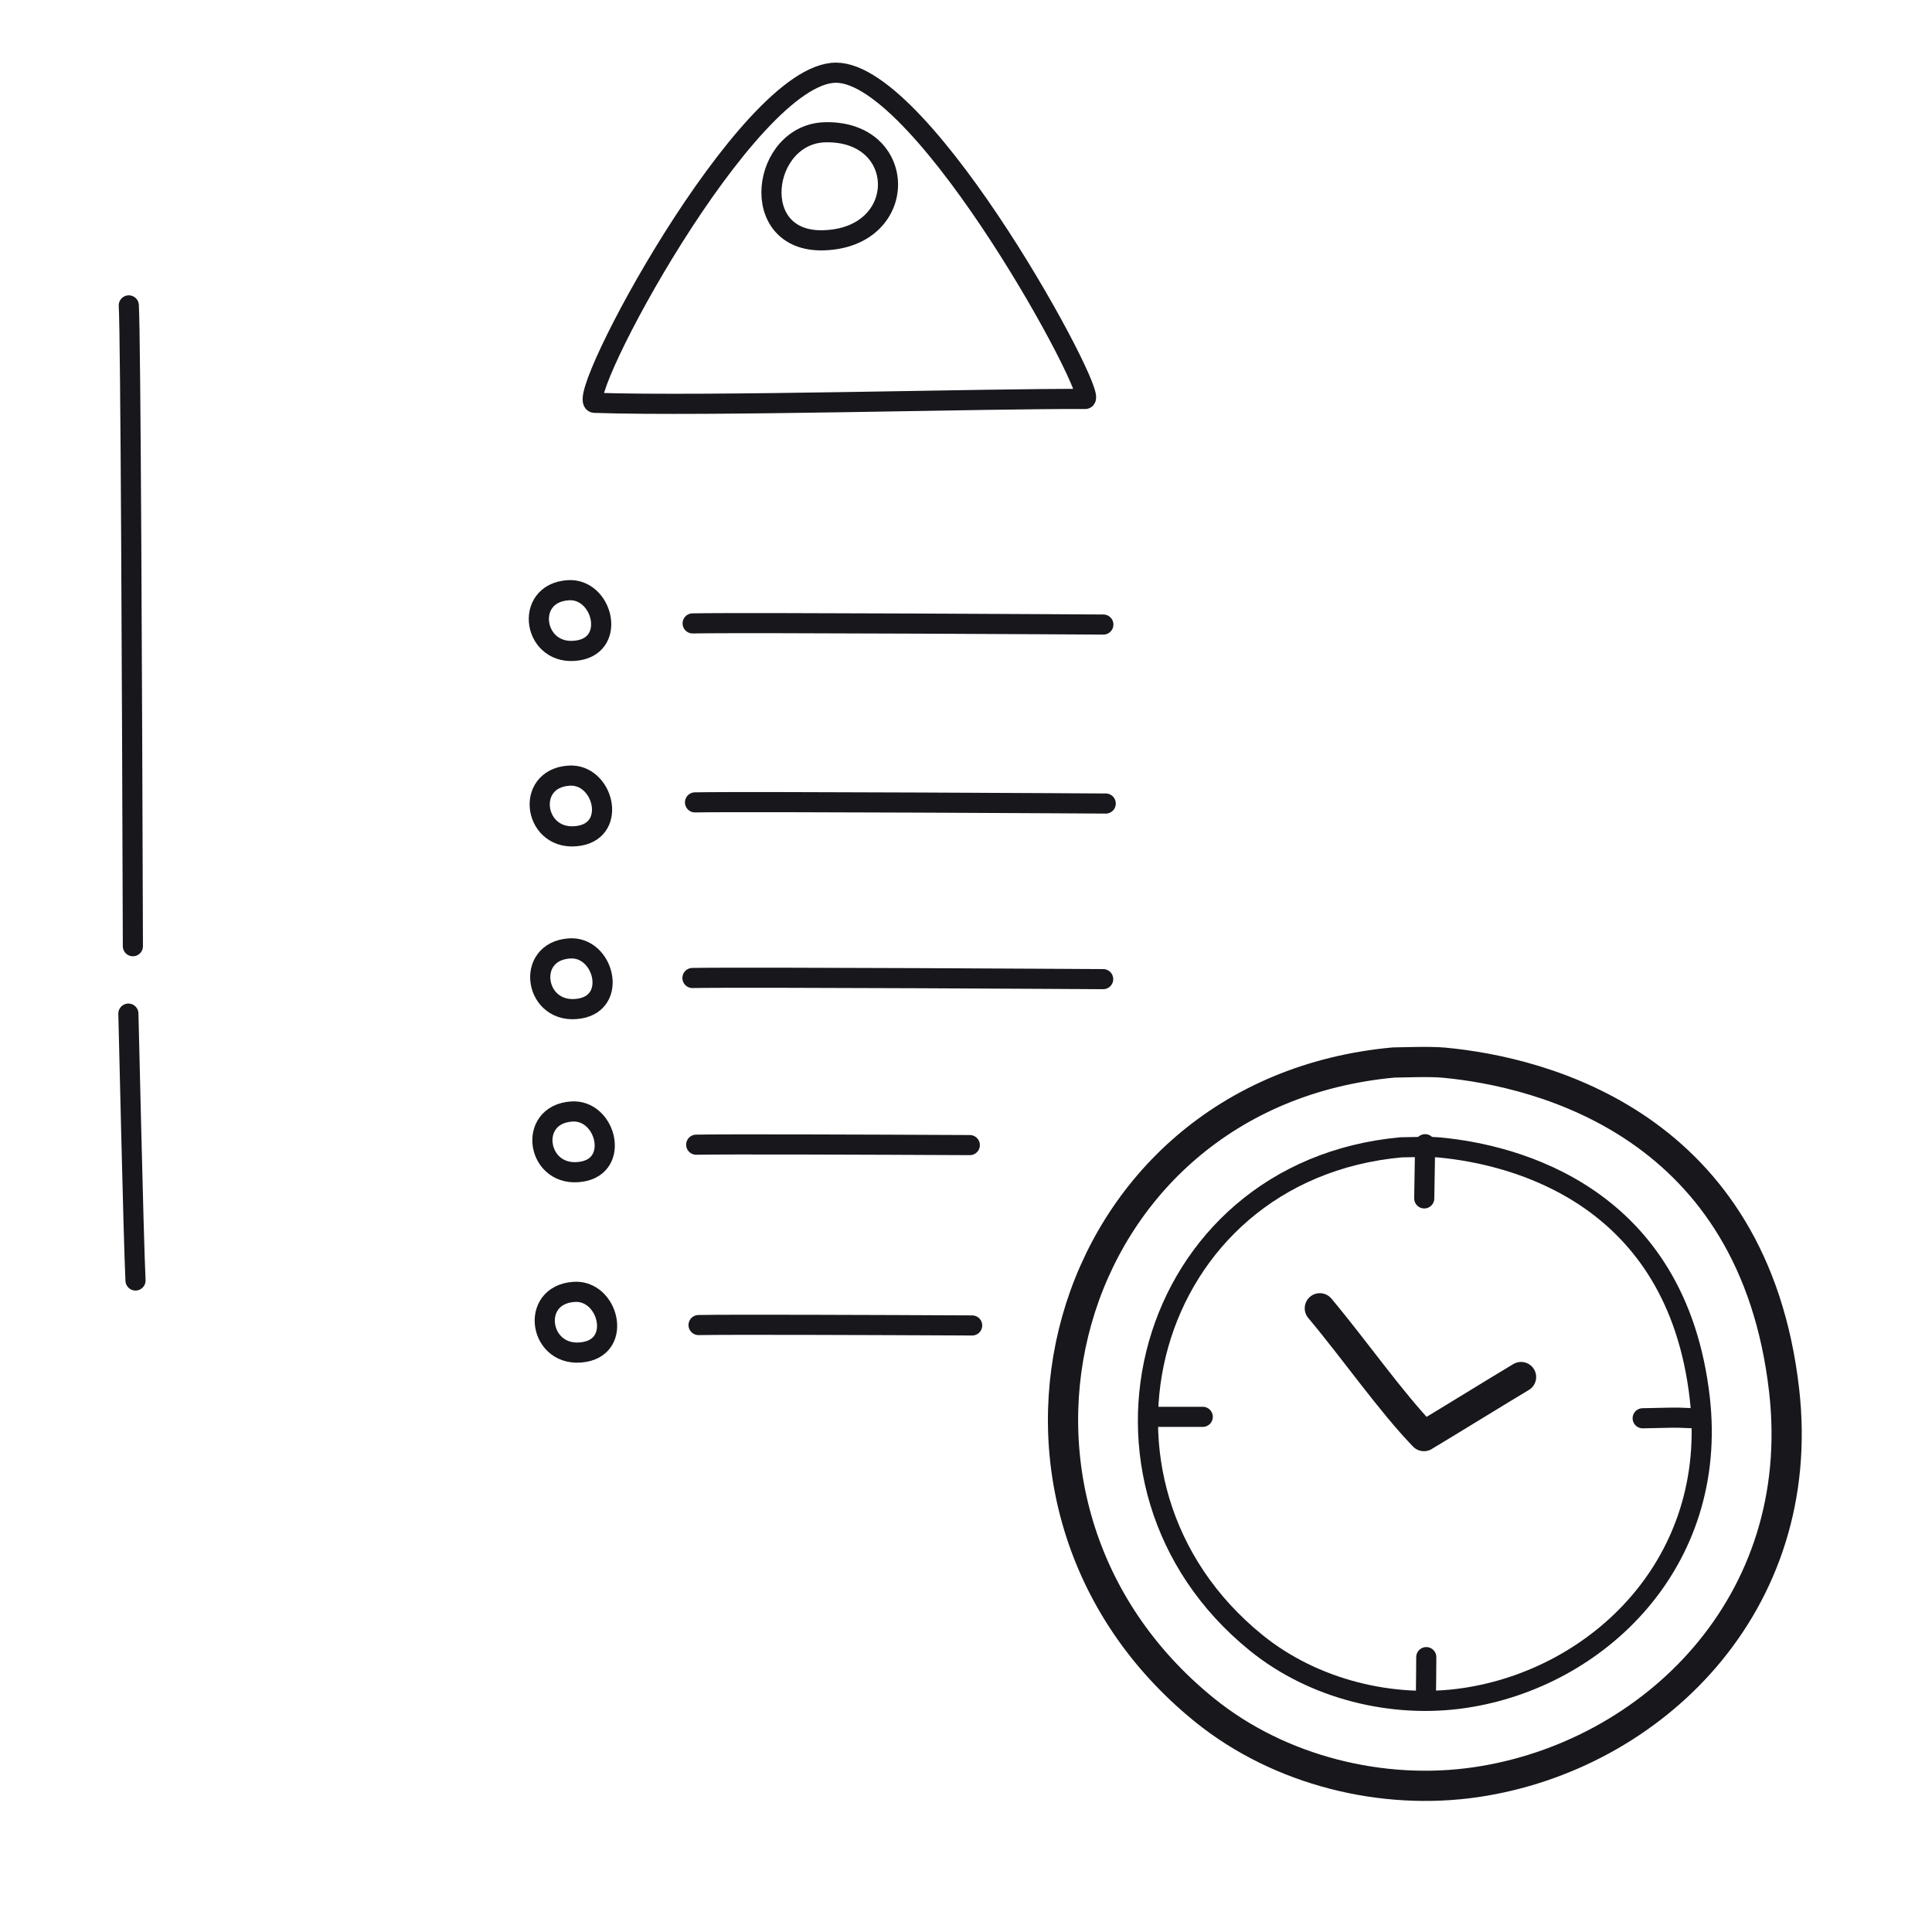 <svg xmlns="http://www.w3.org/2000/svg" width="192" height="192" style="width:100%;height:100%;transform:translate3d(0,0,0);content-visibility:visible" viewBox="0 0 192 192"><defs><filter id="a" width="100%" height="100%" x="0%" y="0%" filterUnits="objectBoundingBox"><feComponentTransfer in="SourceGraphic"><feFuncA tableValues="1.0 0.0" type="table"/></feComponentTransfer></filter><filter id="c" width="100%" height="100%" x="0%" y="0%" filterUnits="objectBoundingBox"><feComponentTransfer in="SourceGraphic"><feFuncA tableValues="1.0 0.0" type="table"/></feComponentTransfer></filter><filter id="e" width="100%" height="100%" x="0%" y="0%" filterUnits="objectBoundingBox"><feComponentTransfer in="SourceGraphic"><feFuncA tableValues="1.0 0.0" type="table"/></feComponentTransfer></filter><filter id="g" width="100%" height="100%" x="0%" y="0%" filterUnits="objectBoundingBox"><feComponentTransfer in="SourceGraphic"><feFuncA tableValues="1.0 0.0" type="table"/></feComponentTransfer></filter><filter id="i" width="100%" height="100%" x="0%" y="0%" filterUnits="objectBoundingBox"><feComponentTransfer in="SourceGraphic"><feFuncA tableValues="1.0 0.0" type="table"/></feComponentTransfer></filter><filter id="k" width="100%" height="100%" x="0%" y="0%" filterUnits="objectBoundingBox"><feComponentTransfer in="SourceGraphic"><feFuncA tableValues="1.0 0.0" type="table"/></feComponentTransfer></filter><path id="f" style="display:none"/><path id="b" style="display:none"/><path id="d" style="display:none"/><path id="l" fill="red" d="M88.247 18.348c-.005 2.672-2.111 5.398-6.387 5.532-7.67.24-6.19-10.605.169-10.736 4.127-.085 6.223 2.532 6.218 5.204M83.091 7.225c8.821.023 26.259 32.433 24.753 32.424-9.447-.06-37.451.762-48.749.384-2.226-.075 15.128-32.83 23.996-32.808" style="display:block"/><path id="h" fill="red" d="M119.704 169.941c-25.484-20.623-14.618-61.292 18.81-64.352.895-.001 3.527-.12 4.98.017 9.938.931 30.807 6.282 33.81 32.558 2.437 21.325-13.179 36.354-30.558 38.936-9.325 1.386-19.563-1.106-27.042-7.159" style="display:block"/><path id="j" fill="red" d="M119.704 169.941c-25.484-20.623-14.618-61.292 18.81-64.352.895-.001 3.527-.12 4.98.017 9.938.931 30.807 6.282 33.81 32.558 2.437 21.325-13.179 36.354-30.558 38.936-9.325 1.386-19.563-1.106-27.042-7.159" style="display:block"/><mask id="x" mask-type="alpha" maskUnits="userSpaceOnUse"><g filter="url(#a)"><path fill="#fff" d="M0 0h192v192H0z" opacity="0"/><use xmlns:ns1="http://www.w3.org/1999/xlink" ns1:href="#b"/></g></mask><mask id="w" mask-type="alpha" maskUnits="userSpaceOnUse"><g filter="url(#c)"><path fill="#fff" d="M0 0h192v192H0z" opacity="0"/><use xmlns:ns2="http://www.w3.org/1999/xlink" ns2:href="#d"/></g></mask><mask id="v" mask-type="alpha" maskUnits="userSpaceOnUse"><g filter="url(#e)"><path fill="#fff" d="M0 0h192v192H0z" opacity="0"/><use xmlns:ns3="http://www.w3.org/1999/xlink" ns3:href="#f"/></g></mask><mask id="s" mask-type="alpha" maskUnits="userSpaceOnUse"><g filter="url(#g)"><path fill="#fff" d="M0 0h192v192H0z" opacity="0"/><use xmlns:ns4="http://www.w3.org/1999/xlink" ns4:href="#h"/></g></mask><mask id="r" mask-type="alpha" maskUnits="userSpaceOnUse"><g filter="url(#i)"><path fill="#fff" d="M0 0h192v192H0z" opacity="0"/><use xmlns:ns5="http://www.w3.org/1999/xlink" ns5:href="#j"/></g></mask><mask id="q" mask-type="alpha" maskUnits="userSpaceOnUse"><g filter="url(#k)"><path fill="#fff" d="M0 0h192v192H0z" opacity="0"/><use xmlns:ns6="http://www.w3.org/1999/xlink" ns6:href="#l"/></g></mask><clipPath id="m"><path d="M0 0h192v192H0z"/></clipPath><clipPath id="t"><path d="M0 0h192v192H0z"/></clipPath><clipPath id="u"><path d="M0 0h192v192H0z"/></clipPath><clipPath id="n"><path d="M0 0h192v192H0z"/></clipPath><clipPath id="o"><path d="M0 0h192v192H0z"/></clipPath></defs><g clip-path="url(#m)"><g clip-path="url(#n)" style="display:block"><g clip-path="url(#o)" mask="url(#q)" style="display:block"><g mask="url(#r)" style="display:block"><path fill="none" stroke="#17171C" stroke-linecap="round" stroke-linejoin="round" stroke-width="3" d="M29.079 171.192C27.206 169.319 22.02 34.65 24.106 29.1c4.951-.711 112.617-3.58 118.092-.159 1.518.949-5.265 140.489-5.504 140.728-.235.236-107.304 1.835-107.615 1.523" class="primary"/></g><g mask="url(#s)" style="display:block"><path fill="none" stroke="#17171C" stroke-linecap="round" stroke-linejoin="round" stroke-width="1.996" d="M38.459 161.797c-1.556-1.64-5.865-119.548-4.132-124.407 4.113-.622 93.567-3.134 98.116-.139 1.261.831-4.374 123.003-4.573 123.212-.195.207-89.153 1.607-89.411 1.334" class="primary"/></g></g><path fill="none" stroke="#17171C" stroke-linecap="round" stroke-linejoin="round" stroke-width="2" d="M4.829-5.331C4.824-2.659 2.718.067-1.558.201c-7.67.24-6.19-10.605.169-10.736 4.127-.085 6.223 2.532 6.218 5.204M-.327-16.454c8.821.023 26.259 32.433 24.753 32.424-9.447-.06-37.451.762-48.749.384-2.226-.075 15.128-32.83 23.996-32.808" class="primary" style="display:block" transform="translate(83.418 23.679)"/><path fill="none" stroke="#17171C" stroke-linecap="round" stroke-linejoin="round" stroke-width="2.003" d="M1.145 37.822c-4.514.774-5.559-5.684-1.024-5.973 3.365-.214 4.809 5.324 1.024 5.973M.911 19.897c-4.514.774-5.558-5.684-1.023-5.973 3.365-.214 4.808 5.324 1.023 5.973M.696 3.69c-4.514.774-5.559-5.684-1.024-5.973C3.037-2.497 4.481 3.041.696 3.69M.644-13.48c-4.514.774-5.559-5.684-1.024-5.973 3.365-.214 4.809 5.324 1.024 5.973M.558-31.907c-4.514.774-5.559-5.684-1.024-5.973 3.365-.214 4.809 5.324 1.024 5.973" class="primary" style="display:block" transform="translate(56.941 96.535)"/><path fill="none" stroke="#17171C" stroke-linecap="round" stroke-linejoin="round" stroke-width="1.998" d="M20.3-34.757c-.149 0-35.383-.216-40.817-.114M20.536-16.97c-.149 0-35.384-.215-40.818-.113M20.282.482c-.149 0-35.384-.216-40.818-.114M7.029 16.974c-10.593-.051-24.009-.1-27.193-.04M7.262 34.898c-10.593-.051-24.008-.1-27.192-.04" class="primary" style="display:none" transform="translate(89.351 96.824)"/><path fill="none" stroke="#17171C" stroke-linecap="round" stroke-linejoin="round" stroke-width="1.998" d="M20.3-34.757c-.149 0-35.383-.216-40.817-.114M20.536-16.97c-.149 0-35.384-.215-40.818-.113M20.282.482c-.149 0-35.384-.216-40.818-.114M7.029 16.974c-10.593-.051-24.009-.1-27.193-.04M7.262 34.898c-10.593-.051-24.008-.1-27.192-.04" class="primary" style="display:block" transform="translate(89.351 96.824)"/><path fill="none" stroke="#17171C" stroke-linecap="round" stroke-linejoin="round" stroke-width="2" d="M-.877 22.388c-.081-25.4-.219-60.672-.407-63.684" class="primary" style="display:block" transform="translate(14.083 71.645)"/><path fill="none" stroke="#17171C" stroke-linecap="round" stroke-linejoin="round" stroke-width="2" d="M1.634 52.358C1.423 47.977.955 26.436.926 25.837" class="primary" style="display:block" transform="translate(11.833 74.895)"/><path fill="none" stroke="#17171C" stroke-linecap="round" stroke-linejoin="round" stroke-width="3.002" d="M-21.895 28.434C-47.379 7.811-36.513-32.858-3.085-35.918c.895-.001 3.527-.12 4.98.017 9.938.931 30.807 6.282 33.81 32.558 2.437 21.325-13.179 36.354-30.558 38.936-9.325 1.386-19.563-1.106-27.042-7.159" class="primary" style="display:block" transform="translate(141.599 141.507)"/><path fill="none" stroke="#17171C" stroke-linecap="round" stroke-linejoin="round" stroke-width="2" d="M-16.756 21.76C-36.258 5.978-27.943-25.146-2.361-27.487c.685-.001 2.699-.091 3.811.013 7.605.712 23.576 4.806 25.874 24.915 1.865 16.32-10.085 27.822-23.385 29.798-7.136 1.061-14.972-.847-20.695-5.479" class="primary" style="display:block" transform="translate(141.599 141.507)"/><path fill="none" stroke="#17171C" stroke-linecap="round" stroke-linejoin="round" stroke-width="2" d="M-.044 2.691c0-.449.045-3.107.088-5.382" class="primary" style="display:block" transform="translate(141.584 116.403)"/><path fill="none" stroke="#17171C" stroke-linecap="round" stroke-linejoin="round" stroke-width="2" d="M2.203 0h-4.406" class="primary" style="display:block" transform="translate(117.325 140.804)"/><path fill="none" stroke="#17171C" stroke-linecap="round" stroke-linejoin="round" stroke-width="2" d="M.02-2.151c0 .847-.02 2.614-.04 4.302" class="primary" style="display:block" transform="translate(141.722 166.835)"/><path fill="none" stroke="#17171C" stroke-linecap="round" stroke-linejoin="round" stroke-width="2" d="M2.864.024C1.706.052 1.124-.051-.012-.029c-1.113.021-2.125.041-2.852.061" class="primary" style="display:block" transform="translate(166.112 140.915)"/><path fill="none" stroke="#17171C" stroke-linecap="round" stroke-linejoin="round" stroke-width="3" d="M.346 6.352C2.791 4.889 7.713 1.844 10 .483m-20-6.835C-6.544-2.229-2.927 2.969.346 6.352" class="primary" style="display:block" transform="translate(141.162 136.366)"/></g><g clip-path="url(#t)" style="display:none"><g clip-path="url(#u)" mask="url(#v)" style="display:none"><g mask="url(#w)" style="display:none"><path fill="none" class="primary"/></g><g mask="url(#x)" style="display:none"><path fill="none" class="primary"/></g></g><path fill="none" class="primary" style="display:none"/><path fill="none" class="primary" style="display:none"/><path fill="none" class="primary" style="display:none"/><path fill="none" class="primary" style="display:none"/><path fill="none" class="primary" style="display:none"/><path fill="none" class="primary" style="display:none"/><path fill="none" class="primary" style="display:none"/><path fill="none" class="primary" style="display:none"/><path fill="none" class="primary" style="display:none"/><path fill="none" class="primary" style="display:none"/><path fill="none" class="primary" style="display:none"/><path fill="none" class="primary" style="display:none"/><path fill="none" class="primary" style="display:none"/><path fill="none" class="primary" style="display:none"/><path fill="none" class="primary" style="display:none"/><path fill="none" class="primary" style="display:none"/><path fill="none" class="primary" style="display:none"/><path fill="none" class="primary" style="display:none"/><path fill="none" class="primary" style="display:none"/><path fill="none" class="primary" style="display:none"/><path fill="none" class="primary" style="display:none"/></g></g></svg>